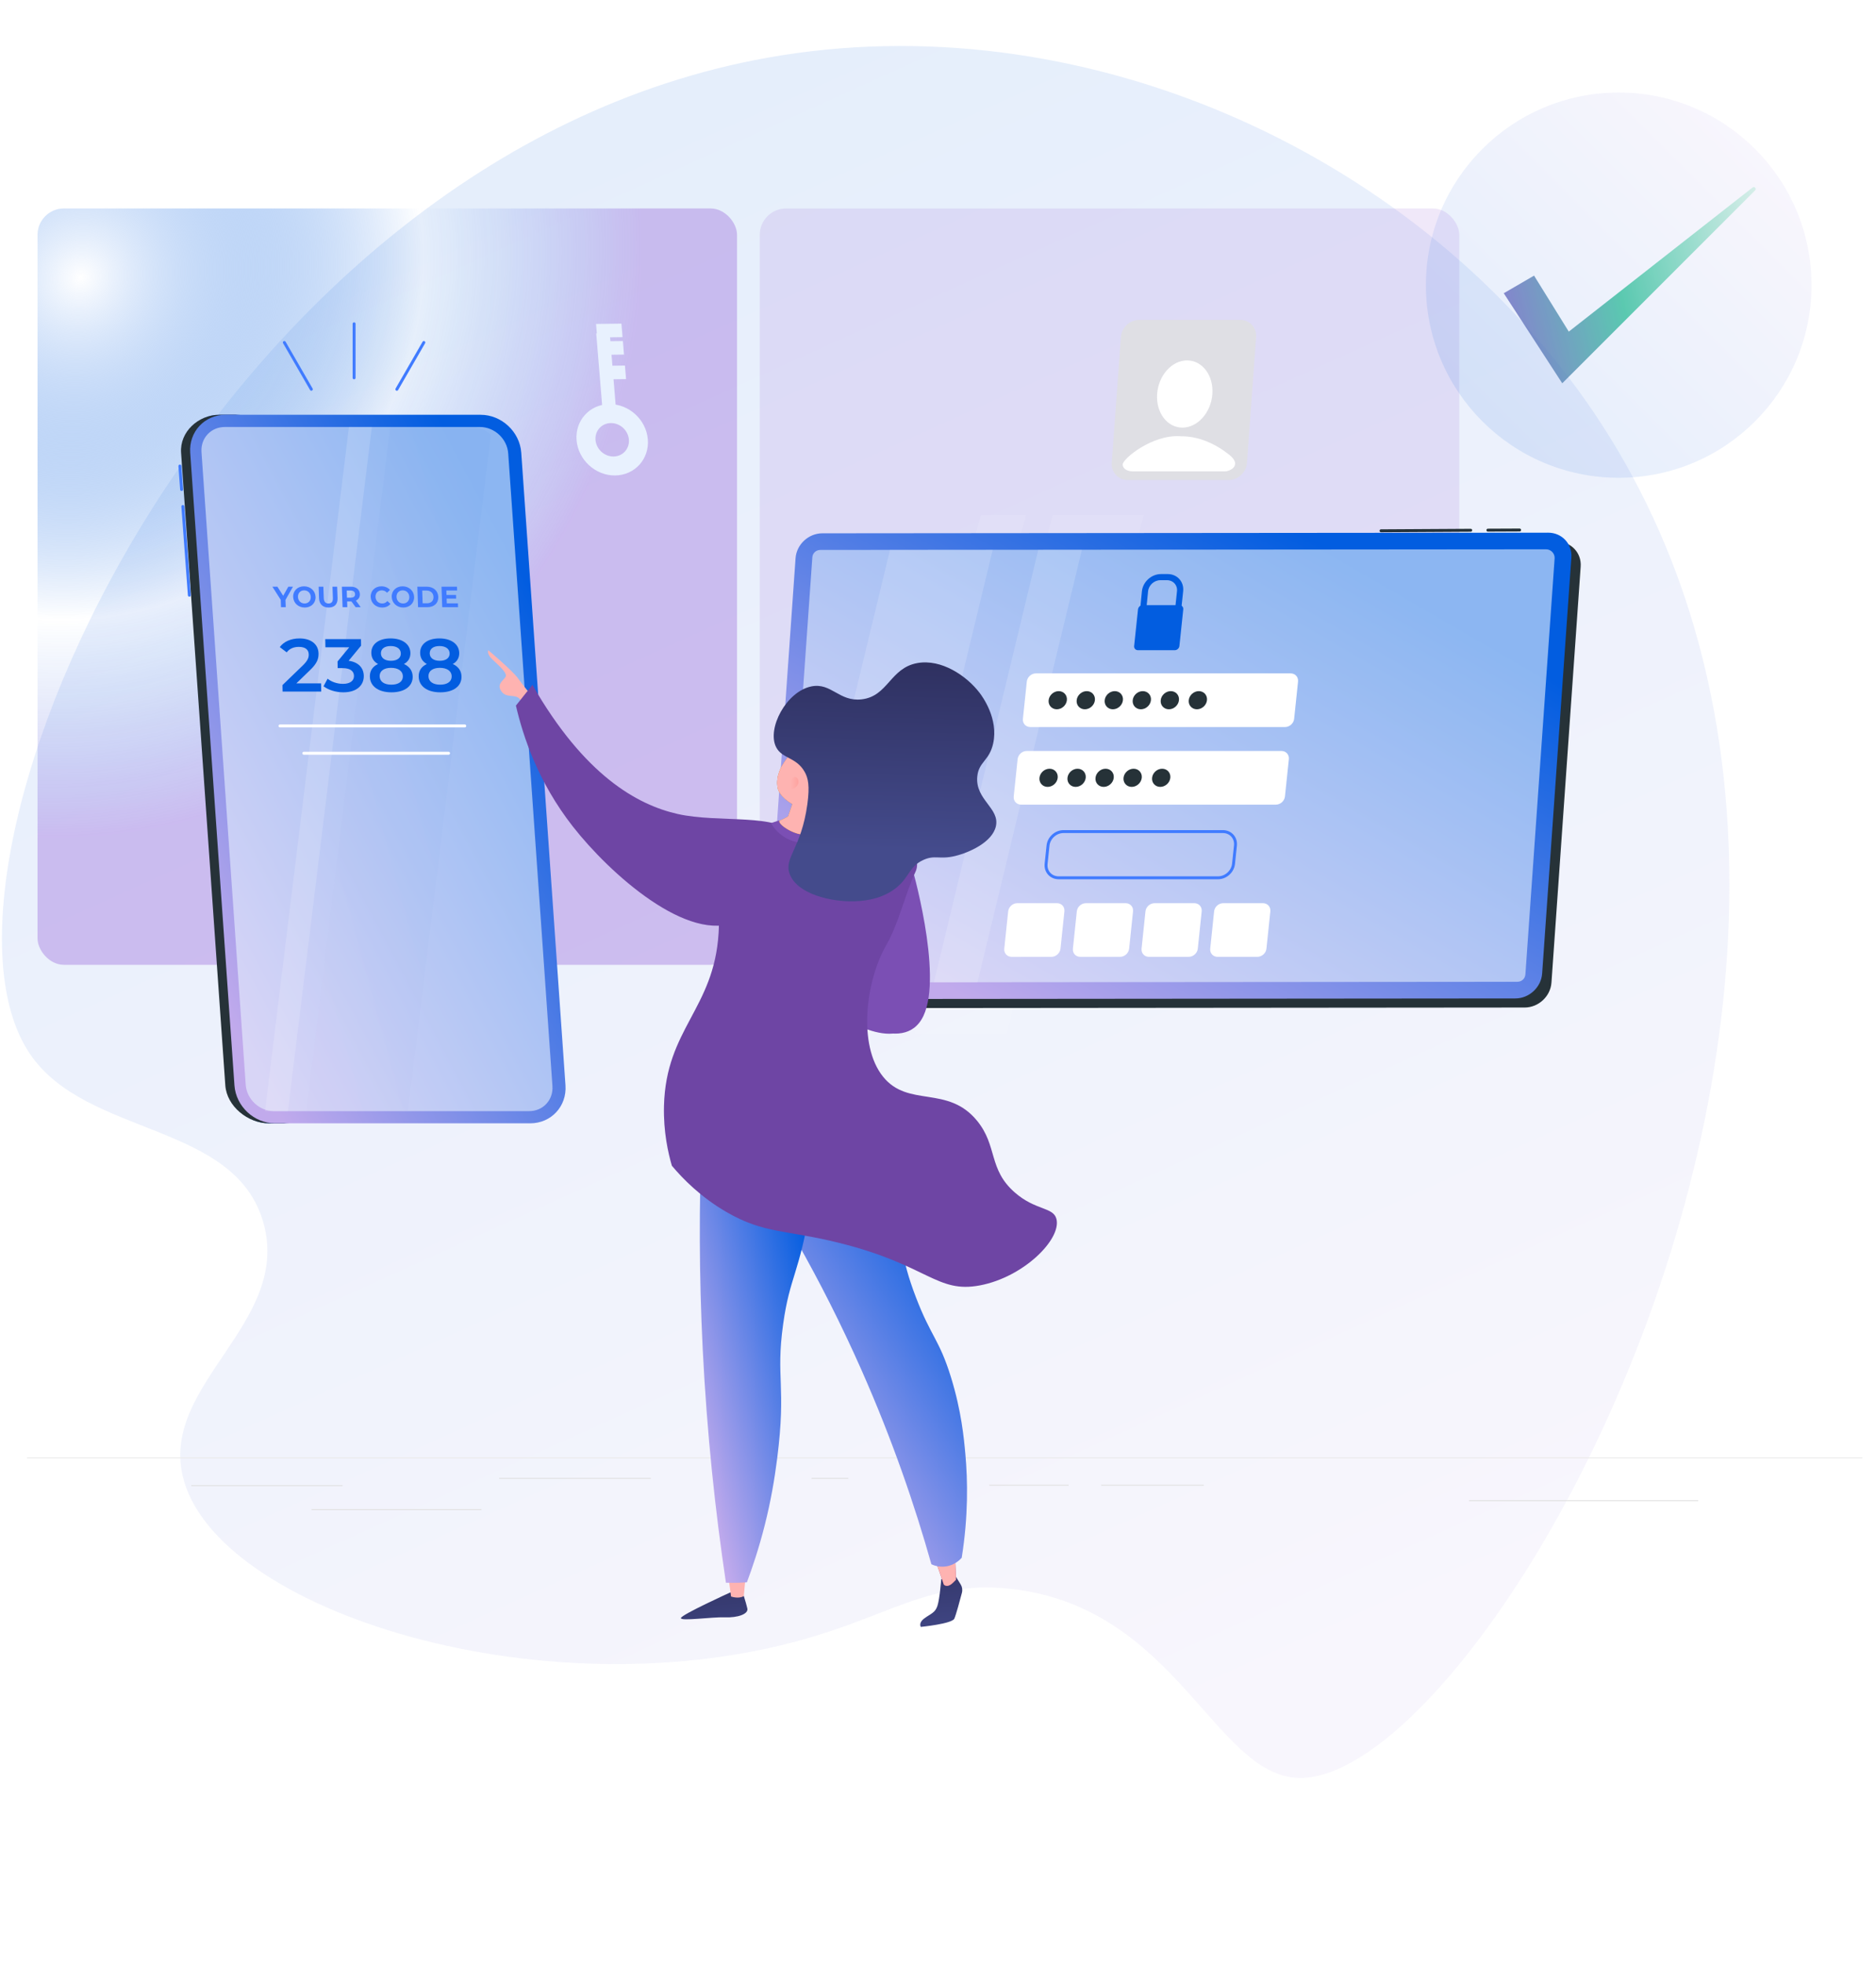 <?xml version="1.0" encoding="UTF-8"?> <svg xmlns="http://www.w3.org/2000/svg" width="510" height="534" viewBox="0 0 510 534" fill="none"><g filter="url(#filter0_b_1_1227)"><path d="M8.197 286.526C23.618 309.138 64.148 304.856 71.678 332.585C79.008 359.578 43.97 376.033 49.625 400.996C58.013 438.028 149.805 466.663 221.974 444.545C243.678 437.893 254.326 429.495 275.116 431.873C319.76 436.979 330.2 482.506 352.963 483.229C404.217 484.859 533.096 259.828 433.254 112.053C386.623 43.035 297.257 1.459 212.241 15.076C58.618 39.681 -26.404 235.788 8.197 286.526Z" fill="url(#paint0_linear_1_1227)" fill-opacity="0.1"></path></g><g filter="url(#filter1_b_1_1227)"><rect x="10.207" y="56.658" width="190.16" height="205.574" rx="7.167" fill="url(#paint1_radial_1_1227)"></rect></g><rect x="396.705" y="262.232" width="190.16" height="205.574" rx="7.167" transform="rotate(-180 396.705 262.232)" fill="url(#paint2_radial_1_1227)"></rect><path d="M93.12 403.669H51.998V403.919H93.12V403.669Z" fill="#E0E0E0"></path><path d="M176.939 401.673H135.697V401.923H176.939V401.673Z" fill="#E0E0E0"></path><path d="M230.606 401.673H220.627V401.923H230.606V401.673Z" fill="#E0E0E0"></path><path d="M130.868 410.193H84.717V410.442H130.868V410.193Z" fill="#E0E0E0"></path><path d="M290.495 403.541H268.941V403.79H290.495V403.541Z" fill="#E0E0E0"></path><path d="M327.251 403.541H299.381V403.79H327.251V403.541Z" fill="#E0E0E0"></path><path d="M461.662 407.759H399.355V408.009H461.662V407.759Z" fill="#E0E0E0"></path><path d="M506.296 396.119H7.363V396.368H506.296V396.119Z" fill="#EBEBEB"></path><path opacity="0.8" d="M341.482 91.604L338.996 125.805C338.912 126.996 338.398 128.078 337.606 128.888C336.692 129.86 335.4 130.468 334.006 130.468H306.572C305.558 130.468 304.643 130.147 303.922 129.589C302.797 128.753 302.125 127.367 302.234 125.804L304.721 91.603C304.901 89.026 307.134 86.939 309.71 86.939H337.142C339.721 86.941 341.662 89.028 341.482 91.604Z" fill="#E0E0E0"></path><path d="M329.586 107.089C329.233 112.134 325.586 116.224 321.44 116.224C317.294 116.224 314.218 112.134 314.57 107.089C314.924 102.044 318.571 97.955 322.717 97.955C326.863 97.955 329.939 102.045 329.586 107.089Z" fill="white"></path><path d="M333.045 128.11H307.94C306.348 128.11 305.245 127.347 305.205 126.275C305.148 124.723 313.289 117.989 321.013 118.572C321.041 118.574 321.068 118.572 321.097 118.572C321.128 118.572 321.159 118.572 321.189 118.572C325.921 118.592 330.377 120.593 334.121 123.553C337.846 126.497 334.32 128.11 333.045 128.11Z" fill="white"></path><path d="M167.229 129.226C161.888 129.293 157.185 124.998 156.744 119.653C156.304 114.308 160.291 109.905 165.631 109.838C170.973 109.771 175.676 114.066 176.116 119.412C176.557 124.756 172.57 129.159 167.229 129.226ZM166.056 114.989C163.554 115.02 161.686 117.084 161.892 119.588C162.099 122.093 164.302 124.105 166.805 124.074C169.307 124.043 171.175 121.979 170.97 119.475C170.763 116.97 168.559 114.958 166.056 114.989Z" fill="#E8F1FE"></path><path d="M167.712 114.246L164.036 114.292L162.086 90.626L165.762 90.58L167.712 114.246Z" fill="#E8F1FE"></path><path d="M169.241 91.638L162.339 91.724L162.035 88.044L168.937 87.959L169.241 91.638Z" fill="#E8F1FE"></path><path d="M169.635 96.369L163.145 96.45L162.842 92.77L169.332 92.689L169.635 96.369Z" fill="#E8F1FE"></path><path d="M170.197 103.037L164.532 103.108L164.229 99.428L169.894 99.357L170.197 103.037Z" fill="#E8F1FE"></path><path opacity="0.1" d="M266.657 139.978L228.998 280.828H241.666L278.909 139.978H266.657Z" fill="white"></path><path opacity="0.1" d="M286.208 139.978L248.549 280.828H273.677L310.92 139.978H286.208Z" fill="white"></path><path d="M421.771 267.067L429.715 154.005C429.977 150.27 427.147 147.244 423.393 147.248L226.081 147.419C222.327 147.422 219.071 150.454 218.809 154.189L210.865 267.251C210.602 270.986 213.432 274.013 217.186 274.009L414.498 273.837C418.252 273.833 421.508 270.802 421.771 267.067Z" fill="#263238"></path><path d="M419.239 264.599L427.183 151.536C427.446 147.801 424.616 144.775 420.862 144.779L223.55 144.95C219.796 144.953 216.54 147.985 216.277 151.72L208.333 264.782C208.071 268.518 210.901 271.544 214.655 271.54L411.967 271.368C415.721 271.365 418.977 268.334 419.239 264.599Z" fill="url(#paint3_linear_1_1227)"></path><path opacity="0.6" d="M414.011 266.264C413.73 266.527 413.242 266.841 412.521 266.842L215.209 267.013C213.882 267.014 212.799 265.858 212.892 264.541L220.836 151.48C220.886 150.769 221.23 150.309 221.512 150.047C221.794 149.784 222.281 149.471 223.002 149.469L420.315 149.298C421.642 149.297 422.725 150.452 422.632 151.77L414.688 264.831C414.636 265.543 414.292 266.003 414.011 266.264Z" fill="#E8F1FE"></path><path d="M348.375 204.111H279.117C277.881 204.111 276.773 205.109 276.644 206.339L275.585 216.466C275.456 217.697 276.354 218.695 277.59 218.695H346.848C348.085 218.695 349.192 217.697 349.321 216.466L350.381 206.339C350.509 205.109 349.611 204.111 348.375 204.111Z" fill="white"></path><path d="M287.357 245.478H276.549C275.312 245.478 274.205 246.476 274.076 247.706L273.016 257.834C272.887 259.064 273.786 260.062 275.022 260.062H285.83C287.066 260.062 288.174 259.064 288.302 257.834L289.362 247.706C289.492 246.476 288.594 245.478 287.357 245.478Z" fill="white"></path><path d="M306.017 245.478H295.209C293.972 245.478 292.865 246.476 292.736 247.706L291.676 257.834C291.548 259.064 292.446 260.062 293.682 260.062H304.49C305.726 260.062 306.834 259.064 306.963 257.834L308.022 247.706C308.152 246.476 307.254 245.478 306.017 245.478Z" fill="white"></path><path d="M324.681 245.478H313.873C312.636 245.478 311.529 246.476 311.4 247.706L310.34 257.834C310.212 259.064 311.11 260.062 312.346 260.062H323.154C324.39 260.062 325.498 259.064 325.627 257.834L326.686 247.706C326.816 246.476 325.918 245.478 324.681 245.478Z" fill="white"></path><path d="M343.343 245.478H332.535C331.299 245.478 330.191 246.476 330.062 247.706L329.003 257.834C328.874 259.064 329.772 260.062 331.008 260.062H341.816C343.052 260.062 344.16 259.064 344.289 257.834L345.349 247.706C345.478 246.476 344.58 245.478 343.343 245.478Z" fill="white"></path><path d="M287.806 238.579H331.129C333.236 238.579 335.121 236.88 335.34 234.784L335.861 229.812C336.081 227.715 334.551 226.017 332.445 226.017H289.121C287.015 226.017 285.13 227.716 284.91 229.812L284.39 234.784C284.17 236.88 285.699 238.579 287.806 238.579Z" stroke="#407BFF" stroke-width="0.796" stroke-miterlimit="10" stroke-linecap="round" stroke-linejoin="round"></path><path d="M350.873 183.021H281.615C280.379 183.021 279.271 184.019 279.142 185.249L278.083 195.377C277.954 196.607 278.852 197.605 280.088 197.605H349.346C350.583 197.605 351.69 196.607 351.819 195.377L352.879 185.249C353.008 184.019 352.109 183.021 350.873 183.021Z" fill="white"></path><path d="M287.541 211.402C287.684 210.04 286.689 208.935 285.321 208.935C283.952 208.935 282.727 210.04 282.584 211.402C282.441 212.764 283.436 213.869 284.805 213.869C286.174 213.869 287.399 212.764 287.541 211.402Z" fill="#263238"></path><path d="M295.158 211.402C295.3 210.04 294.305 208.935 292.936 208.935C291.567 208.935 290.342 210.04 290.199 211.402C290.056 212.764 291.051 213.869 292.419 213.869C293.789 213.869 295.015 212.764 295.158 211.402Z" fill="#263238"></path><path d="M302.777 211.402C302.919 210.04 301.925 208.935 300.555 208.935C299.186 208.935 297.961 210.04 297.818 211.402C297.676 212.764 298.669 213.869 300.04 213.869C301.409 213.869 302.634 212.764 302.777 211.402Z" fill="#263238"></path><path d="M310.395 211.402C310.538 210.04 309.544 208.935 308.175 208.935C306.806 208.935 305.58 210.04 305.437 211.402C305.295 212.764 306.29 213.869 307.659 213.869C309.027 213.869 310.252 212.764 310.395 211.402Z" fill="#263238"></path><path d="M318.159 211.402C318.301 210.04 317.306 208.935 315.938 208.935C314.569 208.935 313.344 210.04 313.201 211.402C313.058 212.764 314.053 213.869 315.422 213.869C316.79 213.869 318.016 212.764 318.159 211.402Z" fill="#263238"></path><path d="M290.036 190.312C290.179 188.95 289.184 187.845 287.815 187.845C286.446 187.845 285.221 188.95 285.078 190.312C284.935 191.674 285.93 192.779 287.298 192.779C288.668 192.78 289.894 191.675 290.036 190.312Z" fill="#263238"></path><path d="M297.656 190.312C297.798 188.95 296.804 187.845 295.434 187.845C294.065 187.845 292.84 188.95 292.697 190.312C292.555 191.674 293.548 192.779 294.917 192.779C296.288 192.78 297.513 191.675 297.656 190.312Z" fill="#263238"></path><path d="M305.274 190.312C305.416 188.95 304.422 187.845 303.054 187.845C301.684 187.845 300.459 188.95 300.316 190.312C300.174 191.674 301.169 192.779 302.537 192.779C303.906 192.78 305.131 191.675 305.274 190.312Z" fill="#263238"></path><path d="M312.889 190.312C313.032 188.95 312.037 187.845 310.669 187.845C309.3 187.845 308.074 188.95 307.932 190.312C307.789 191.674 308.784 192.779 310.153 192.779C311.522 192.779 312.746 191.675 312.889 190.312Z" fill="#263238"></path><path d="M320.504 190.312C320.647 188.95 319.652 187.845 318.284 187.845C316.915 187.845 315.69 188.95 315.547 190.312C315.404 191.674 316.399 192.779 317.768 192.779C319.136 192.78 320.362 191.675 320.504 190.312Z" fill="#263238"></path><path d="M328.123 190.312C328.266 188.95 327.271 187.845 325.903 187.845C324.534 187.845 323.309 188.95 323.166 190.312C323.023 191.674 324.017 192.779 325.387 192.779C326.755 192.78 327.981 191.675 328.123 190.312Z" fill="#263238"></path><path d="M321.649 160.691L321.109 165.806C321.06 166.267 320.645 166.64 320.182 166.64C319.719 166.64 319.383 166.266 319.432 165.806L319.971 160.691C320.146 159.039 318.938 157.694 317.277 157.694H315.438C313.779 157.694 312.286 159.039 312.112 160.691L311.644 165.442H309.967L310.435 160.691C310.706 158.118 313.03 156.025 315.615 156.025H317.454C320.037 156.025 321.92 158.117 321.649 160.691Z" fill="#025DE0"></path><path d="M321.678 165.615L320.627 175.58C320.56 176.211 319.994 176.721 319.36 176.721H309.347C308.714 176.721 308.254 176.211 308.321 175.58L309.373 165.615C309.416 165.208 309.669 164.849 310.012 164.649C310.2 164.538 310.415 164.474 310.639 164.474H320.653C320.87 164.474 321.066 164.534 321.227 164.638C321.539 164.837 321.722 165.2 321.678 165.615Z" fill="#025DE0"></path><path d="M399.822 144.119L375.438 144.263" stroke="#263238" stroke-width="0.796" stroke-miterlimit="10" stroke-linecap="round" stroke-linejoin="round"></path><path d="M413.113 144.052L404.494 144.09" stroke="#263238" stroke-width="0.796" stroke-miterlimit="10" stroke-linecap="round" stroke-linejoin="round"></path><g opacity="0.3"><path d="M241.951 149.443H269.867L241.487 267.016H219.019C218.999 267.016 218.978 267.016 218.958 267.016C216.178 267.001 214.216 264.341 214.868 261.641L241.951 149.443Z" fill="white" fill-opacity="0.5"></path><path d="M282.261 149.443H294.113L265.733 267.016H253.881L282.261 149.443Z" fill="white" fill-opacity="0.5"></path></g><path d="M59.629 112.736H65.293C59.592 112.736 55.293 117.357 55.692 123.059L67.715 294.989C68.113 300.69 73.058 305.312 78.759 305.312H73.095C67.394 305.312 62.45 300.691 62.051 294.989L50.028 123.058C49.629 117.357 53.927 112.736 59.629 112.736Z" fill="#407BFF"></path><path d="M59.629 112.736H65.293C59.592 112.736 55.293 117.357 55.692 123.059L67.714 294.989C68.112 300.69 73.058 305.312 78.759 305.312H73.095C67.394 305.312 61.651 300.691 61.252 294.989L49.229 123.058C48.831 117.357 53.927 112.736 59.629 112.736Z" fill="#263238"></path><path d="M74.78 305.312H144.129C149.829 305.312 154.128 300.691 153.729 294.989L141.707 123.059C141.308 117.358 136.363 112.736 130.662 112.736H61.314C55.613 112.736 51.314 117.357 51.713 123.059L63.736 294.989C64.135 300.69 69.079 305.312 74.78 305.312Z" fill="url(#paint4_linear_1_1227)"></path><g opacity="0.6"><path d="M130.478 116.052C134.437 116.052 137.884 119.275 138.16 123.236L150.182 295.165C150.311 297.009 149.723 298.732 148.527 300.016C147.334 301.297 145.665 302.002 143.829 302.002H74.48C70.522 302.002 67.076 298.78 66.799 294.818L54.775 122.89C54.647 121.047 55.234 119.323 56.431 118.039C57.623 116.759 59.293 116.053 61.129 116.053L130.478 116.052Z" fill="#E8F1FE"></path></g><g opacity="0.3"><path d="M110.895 302.003H83.236L106.047 116.052H128.307C130.336 116.052 132.152 116.903 133.435 118.261L110.895 302.003Z" fill="url(#paint5_linear_1_1227)" fill-opacity="0.1"></path><path d="M78.273 302.003H72.051L94.861 116.052H101.083L78.273 302.003Z" fill="white" fill-opacity="0.5"></path></g><path d="M76.115 197.302H126.349" stroke="white" stroke-width="0.796" stroke-miterlimit="10" stroke-linecap="round" stroke-linejoin="round"></path><path d="M82.594 204.728H121.942" stroke="white" stroke-width="0.796" stroke-miterlimit="10" stroke-linecap="round" stroke-linejoin="round"></path><path d="M77.611 163.052L77.68 165.026H76.393L76.324 163.036L74.045 159.455H75.412L76.985 161.929L78.384 159.455H79.648L77.611 163.052Z" fill="#407BFF"></path><path d="M79.699 162.238C79.64 160.582 80.885 159.357 82.642 159.357C84.39 159.357 85.729 160.575 85.787 162.238C85.846 163.901 84.593 165.119 82.844 165.119C81.088 165.119 79.758 163.892 79.699 162.238ZM84.484 162.238C84.447 161.179 83.674 160.456 82.681 160.456C81.687 160.456 80.966 161.18 81.002 162.238C81.039 163.297 81.812 164.021 82.806 164.021C83.799 164.02 84.521 163.296 84.484 162.238Z" fill="#407BFF"></path><path d="M86.73 162.574L86.621 159.455H87.908L88.015 162.527C88.052 163.586 88.529 164.023 89.308 164.023C90.095 164.023 90.533 163.585 90.496 162.527L90.389 159.455H91.66L91.769 162.574C91.827 164.214 90.921 165.121 89.339 165.121C87.758 165.121 86.788 164.214 86.73 162.574Z" fill="#407BFF"></path><path d="M96.677 165.026L95.549 163.474H95.485H94.364L94.419 165.026H93.132L92.938 159.455H95.345C96.832 159.455 97.788 160.227 97.832 161.476C97.862 162.312 97.463 162.925 96.749 163.236L98.061 165.026H96.677ZM95.31 160.505H94.26L94.328 162.447H95.377C96.164 162.447 96.549 162.081 96.527 161.476C96.506 160.864 96.096 160.505 95.31 160.505Z" fill="#407BFF"></path><path d="M100.777 162.238C100.719 160.558 101.964 159.357 103.696 159.357C104.658 159.357 105.473 159.707 106.02 160.344L105.22 161.108C104.832 160.678 104.356 160.456 103.799 160.456C102.757 160.456 102.044 161.187 102.081 162.238C102.118 163.289 102.882 164.021 103.924 164.021C104.48 164.021 104.941 163.798 105.299 163.36L106.152 164.125C105.65 164.769 104.86 165.12 103.89 165.12C102.166 165.119 100.836 163.916 100.777 162.238Z" fill="#407BFF"></path><path d="M106.492 162.238C106.433 160.582 107.679 159.357 109.435 159.357C111.183 159.357 112.522 160.575 112.58 162.238C112.639 163.901 111.386 165.119 109.638 165.119C107.881 165.119 106.551 163.892 106.492 162.238ZM111.277 162.238C111.24 161.179 110.467 160.456 109.474 160.456C108.48 160.456 107.759 161.18 107.795 162.238C107.832 163.297 108.605 164.021 109.599 164.021C110.591 164.02 111.314 163.296 111.277 162.238Z" fill="#407BFF"></path><path d="M113.457 159.455H115.985C117.804 159.455 119.09 160.553 119.15 162.241C119.21 163.928 117.999 165.027 116.179 165.027H113.652L113.457 159.455ZM116.078 163.967C117.183 163.967 117.884 163.306 117.846 162.241C117.809 161.175 117.062 160.514 115.957 160.514H114.78L114.901 163.968H116.078V163.967Z" fill="#407BFF"></path><path d="M124.494 163.991L124.53 165.026H120.222L120.027 159.455H124.232L124.268 160.489H121.343L121.384 161.699H123.968L124.004 162.702H121.42L121.465 163.991H124.494Z" fill="#407BFF"></path><path d="M87.287 185.729L87.326 187.968H76.822L76.791 186.198L82.356 180.825C83.717 179.501 83.948 178.666 83.933 177.874C83.911 176.571 83.001 175.817 81.251 175.817C79.866 175.817 78.715 176.285 77.939 177.303L76.061 175.878C77.134 174.392 79.094 173.517 81.435 173.517C84.529 173.517 86.552 175.084 86.596 177.608C86.62 178.992 86.256 180.255 84.313 182.107L80.57 185.73H87.287V185.729Z" fill="#025DE0"></path><path d="M98.899 183.69C98.941 186.092 97.165 188.168 93.338 188.168C91.322 188.168 89.296 187.557 87.955 186.519L89.059 184.462C90.091 185.317 91.648 185.867 93.256 185.867C95.149 185.867 96.254 185.032 96.23 183.71C96.208 182.427 95.257 181.593 93.099 181.593H91.796L91.765 179.781L94.933 175.935H88.46L88.422 173.716H98.132L98.162 175.487L94.773 179.599C97.469 179.944 98.861 181.552 98.899 183.69Z" fill="#025DE0"></path><path d="M112.192 183.874C112.239 186.52 109.966 188.169 106.424 188.169C102.882 188.169 100.594 186.52 100.548 183.874C100.521 182.306 101.314 181.147 102.768 180.475C101.617 179.844 100.968 178.826 100.945 177.483C100.902 175.04 103.012 173.513 106.168 173.513C109.344 173.513 111.528 175.04 111.571 177.483C111.594 178.826 110.961 179.844 109.812 180.475C111.31 181.147 112.165 182.306 112.192 183.874ZM109.523 183.793C109.498 182.388 108.262 181.513 106.307 181.513C104.353 181.513 103.187 182.388 103.212 183.793C103.237 185.238 104.433 186.093 106.387 186.093C108.342 186.092 109.548 185.237 109.523 183.793ZM103.552 177.605C103.573 178.826 104.605 179.599 106.274 179.599C107.964 179.599 108.989 178.826 108.968 177.605C108.946 176.322 107.833 175.589 106.204 175.589C104.575 175.59 103.529 176.322 103.552 177.605Z" fill="#025DE0"></path><path d="M125.463 183.874C125.51 186.52 123.238 188.169 119.695 188.169C116.153 188.169 113.866 186.52 113.819 183.874C113.792 182.306 114.585 181.147 116.039 180.475C114.889 179.844 114.239 178.826 114.216 177.483C114.173 175.04 116.284 173.513 119.439 173.513C122.615 173.513 124.8 175.04 124.842 177.483C124.866 178.826 124.233 179.844 123.083 180.475C124.581 181.147 125.435 182.306 125.463 183.874ZM122.795 183.793C122.77 182.388 121.534 181.513 119.579 181.513C117.625 181.513 116.458 182.388 116.483 183.793C116.508 185.238 117.705 186.093 119.659 186.093C121.613 186.092 122.82 185.237 122.795 183.793ZM116.823 177.605C116.845 178.826 117.875 179.599 119.545 179.599C121.234 179.599 122.26 178.826 122.238 177.605C122.216 176.322 121.103 175.589 119.474 175.589C117.846 175.59 116.801 176.322 116.823 177.605Z" fill="#025DE0"></path><path d="M49.707 137.662L51.476 161.781" stroke="#407BFF" stroke-width="0.796" stroke-miterlimit="10" stroke-linecap="round" stroke-linejoin="round"></path><path d="M48.902 126.673L49.369 133.039" stroke="#407BFF" stroke-width="0.796" stroke-miterlimit="10" stroke-linecap="round" stroke-linejoin="round"></path><path d="M96.262 102.69V88.005" stroke="#407BFF" stroke-width="0.796" stroke-miterlimit="10" stroke-linecap="round" stroke-linejoin="round"></path><path d="M84.638 105.796L77.299 93.087" stroke="#407BFF" stroke-width="0.796" stroke-miterlimit="10" stroke-linecap="round" stroke-linejoin="round"></path><path d="M115.224 93.087L107.885 105.802" stroke="#407BFF" stroke-width="0.796" stroke-miterlimit="10" stroke-linecap="round" stroke-linejoin="round"></path><path d="M259.63 428.169L261.154 430.615C261.58 431.299 261.707 432.123 261.502 432.902C260.97 434.936 259.906 438.9 259.442 439.934C258.81 441.341 250.333 442.178 250.333 442.178C250.333 442.178 249.577 441.114 251.337 439.829C253.097 438.545 254.228 438.343 254.85 436.447C255.47 434.551 255.885 429.188 255.885 429.188L259.63 428.169Z" fill="url(#paint6_linear_1_1227)"></path><path d="M253.293 421.954C253.85 422.397 256.572 430.661 256.572 430.661C256.572 430.661 257.453 431.787 259.127 430.125C260.801 428.461 259.885 429.379 259.885 429.379L259.571 421.251L253.293 421.954Z" fill="url(#paint7_linear_1_1227)"></path><path d="M253.293 421.954C253.85 422.397 256.572 430.661 256.572 430.661C256.572 430.661 257.453 431.787 259.127 430.125C260.801 428.461 259.885 429.379 259.885 429.379L259.571 421.251L253.293 421.954Z" fill="url(#paint8_linear_1_1227)"></path><path d="M199.049 309.251C210.598 326.15 223.054 347.181 234.194 372.354C242.613 391.377 248.719 409.238 253.202 425.157C253.808 425.438 255.239 425.998 257.068 425.756C259.562 425.426 261.057 423.834 261.447 423.39C263.272 411.979 263.071 402.314 262.451 395.34C262.055 390.874 261.353 383.437 258.506 374.256C255.319 363.972 253.126 363.394 248.967 352.514C244.649 341.221 245.695 338.402 241.561 324.27C239.862 318.464 237.019 309.824 232.327 299.49C221.235 302.743 210.142 305.997 199.049 309.251Z" fill="url(#paint9_linear_1_1227)"></path><path d="M198.426 432.858C198.426 432.858 185.327 438.811 185.113 439.762C184.899 440.712 193.537 439.443 197.063 439.58C200.589 439.717 203.49 438.675 203.171 437.181C202.851 435.688 201.617 431.931 201.617 431.931L198.426 432.858Z" fill="url(#paint10_linear_1_1227)"></path><path d="M197.949 428.027L198.746 433.925C198.746 433.925 200.82 434.663 202.212 433.79L202.807 427.322L197.949 428.027Z" fill="url(#paint11_linear_1_1227)"></path><path d="M190.742 309.544C190.051 327.136 190.023 346.249 191.035 366.667C192.175 389.659 194.465 410.91 197.351 430.174C198.424 430.208 199.552 430.214 200.73 430.181C201.525 430.159 202.295 430.12 203.04 430.069C204.538 426.074 206.309 420.821 207.894 414.547C209.56 407.95 210.566 402.032 211.282 396.372C213.805 376.447 210.849 374.709 212.896 359.943C214.709 346.865 217.287 346.354 220.313 327.786C223.597 307.64 221.153 304.617 219.964 303.525C214.903 298.877 203.015 302.041 190.742 309.544Z" fill="url(#paint12_linear_1_1227)"></path><path d="M144.424 188.961C144.424 188.961 142.183 186.279 140.755 184.281C139.327 182.283 132.741 176.724 132.741 176.724C132.741 176.724 132.269 177.639 133.691 179.056C135.114 180.473 138.095 182.889 137.445 183.953C136.794 185.017 134.92 185.983 136.331 187.935C137.741 189.886 140.089 188.481 141.339 190.044C142.589 191.606 143.872 193.313 143.872 193.313L144.424 188.961Z" fill="url(#paint13_linear_1_1227)"></path><path d="M144.74 186.146C143.244 188.022 141.749 189.898 140.254 191.774C142.166 200.046 146.241 212.511 155.717 224.619C165.761 237.452 187.185 256.673 200.521 250.372C208.65 246.531 219.624 233.352 215.681 226.998C211.89 220.889 195.484 223.777 184.217 221.232C173.172 218.738 158.838 210.699 144.74 186.146Z" fill="#6E45A4"></path><path d="M247.712 234.931C247.712 234.931 256.451 264.675 251.037 276.119C245.623 287.564 228.359 274.996 228.359 274.996L247.712 234.931Z" fill="#7B4FB4"></path><path d="M246.095 234.962C246.095 234.962 254.833 264.706 249.42 276.151C244.006 287.595 226.742 275.027 226.742 275.027L246.095 234.962Z" fill="#7B4FB4"></path><path d="M220.539 223.93C209.314 223.726 200.668 224.092 195.889 229.081C190.841 234.351 196.183 240.06 195.356 253.574C194.091 274.264 181.04 279.597 180.507 300.572C180.327 307.639 181.647 313.383 182.651 316.838C185.618 320.372 190.456 325.345 197.525 329.438C207.813 335.393 213.677 334.188 228.344 337.861C252.336 343.868 254.627 351.595 266.41 349.357C278.319 347.095 288.585 336.808 287.199 331.312C286.368 328.021 281.57 329.063 275.913 324.139C268.622 317.792 271.244 311.526 265.656 304.657C257.629 294.791 246.886 301.164 240.043 292.61C233.121 283.958 235.412 266.561 240.88 256.987C244.451 250.733 245.879 243.465 248.892 236.923C249.142 236.38 249.427 235.492 249.269 234.392C248.665 230.188 241.589 228.055 236.23 226.493C228.057 224.112 221.462 223.947 220.539 223.93Z" fill="#6E45A4"></path><path d="M209.611 223.707L211.808 222.978C211.808 222.978 212.452 225.96 219.573 226.179C223.52 226.093 226.024 223.826 226.024 223.826L227.56 224.895C227.56 224.895 224.334 229.109 219.058 229.119C212.249 229.131 209.611 223.707 209.611 223.707Z" fill="#7B4FB4"></path><path d="M211.411 214.077C210.809 210.815 212.64 208.011 213.041 207.408C214.725 204.882 215.127 204.553 215.856 204.155L216.865 203.653C216.865 203.653 216.923 203.636 216.983 203.621C217.616 203.458 219.711 203.586 220.126 203.715C221.452 204.127 222.389 209.768 221.266 217.519C221.32 218.128 221.374 218.736 221.427 219.345C224.445 218.927 225.318 219.215 225.473 219.619C225.809 220.495 223.707 225.61 220.832 226.617C217.227 227.879 212.204 224.587 211.903 223.395C211.78 222.913 211.802 223.328 214.257 221.906C214.483 221.193 215.185 219.263 215.411 218.55C214.891 218.217 211.855 216.48 211.411 214.077Z" fill="url(#paint14_linear_1_1227)"></path><path d="M211.411 214.077C210.809 210.815 212.64 208.011 213.041 207.408C214.725 204.882 215.127 204.553 215.856 204.155L216.865 203.653C216.865 203.653 216.923 203.636 216.983 203.621C217.616 203.458 219.711 203.586 220.126 203.715C221.452 204.127 222.389 209.768 221.266 217.519C221.32 218.128 221.374 218.736 221.427 219.345C224.445 218.927 225.318 219.215 225.473 219.619C225.809 220.495 223.707 225.61 220.832 226.617C217.227 227.879 212.204 224.587 211.903 223.395C211.78 222.913 211.802 223.328 214.257 221.906C214.483 221.193 215.185 219.263 215.411 218.55C214.891 218.217 211.855 216.48 211.411 214.077Z" fill="url(#paint15_linear_1_1227)"></path><path d="M211.411 214.077C210.809 210.815 212.64 208.011 213.041 207.408C214.725 204.882 215.127 204.553 215.856 204.155L216.865 203.653C216.865 203.653 216.923 203.636 216.983 203.621C217.616 203.458 219.711 203.586 220.126 203.715C221.452 204.127 222.389 209.768 221.266 217.519C221.32 218.128 221.374 218.736 221.427 219.345C224.445 218.927 225.318 219.215 225.473 219.619C225.809 220.495 223.707 225.61 220.832 226.617C217.227 227.879 212.204 224.587 211.903 223.395C211.78 222.913 211.802 223.328 214.257 221.906C214.483 221.193 215.185 219.263 215.411 218.55C214.891 218.217 211.855 216.48 211.411 214.077Z" fill="url(#paint16_linear_1_1227)"></path><path d="M215.523 211.451C216.188 210.692 217.158 211.55 217.068 212.602C216.978 213.654 215.859 214.655 214.89 214.357C213.921 214.058 214.627 212.471 215.523 211.451Z" fill="url(#paint17_linear_1_1227)"></path><path d="M234.229 190.079C228.096 190.775 226.012 185.474 220.591 186.558C213.774 187.92 208.415 198.037 211.004 203.095C212.62 206.252 216.462 205.738 218.748 209.78C219.699 211.463 220.171 213.564 219.485 218.576C217.819 230.757 213.013 233.107 214.691 237.576C216.762 243.09 226.191 245.142 232.023 244.965C233.996 244.906 239.183 244.748 243.454 241.447C247.279 238.49 246.998 235.618 250.93 233.77C254.142 232.26 255.346 233.7 259.679 232.651C263.327 231.767 269.764 228.981 270.741 224.558C271.83 219.63 265.1 217.375 265.674 211.084C266.045 207.016 268.962 206.827 270.004 202.039C271.467 195.314 267.093 189.339 266.316 188.317C262.807 183.697 255.91 179.021 249.354 180.224C241.948 181.584 241.423 189.263 234.229 190.079Z" fill="url(#paint18_linear_1_1227)"></path><g filter="url(#filter2_b_1_1227)"><path d="M440.053 25.149C411.105 25.149 387.638 48.589 387.638 77.503C387.638 106.417 411.105 129.857 440.053 129.857C469.002 129.857 492.469 106.417 492.469 77.503C492.469 48.589 469.002 25.149 440.053 25.149Z" fill="url(#paint19_linear_1_1227)" fill-opacity="0.1"></path></g><g opacity="0.8"><path d="M408.805 79.698L424.705 104.178L477.151 51.732C477.612 51.271 476.976 50.553 476.463 50.955L426.482 90.131L417.043 74.912L408.805 79.698Z" fill="url(#paint20_linear_1_1227)"></path></g><defs><filter id="filter0_b_1_1227" x="-31.403" y="-19.43" width="533.478" height="534.599" filterUnits="userSpaceOnUse" color-interpolation-filters="sRGB"><feFlood flood-opacity="0" result="BackgroundImageFix"></feFlood><feGaussianBlur in="BackgroundImageFix" stdDeviation="15.966"></feGaussianBlur><feComposite in2="SourceAlpha" operator="in" result="effect1_backgroundBlur_1_1227"></feComposite><feBlend mode="normal" in="SourceGraphic" in2="effect1_backgroundBlur_1_1227" result="shape"></feBlend></filter><filter id="filter1_b_1_1227" x="-21.724" y="24.726" width="254.023" height="269.437" filterUnits="userSpaceOnUse" color-interpolation-filters="sRGB"><feFlood flood-opacity="0" result="BackgroundImageFix"></feFlood><feGaussianBlur in="BackgroundImageFix" stdDeviation="15.966"></feGaussianBlur><feComposite in2="SourceAlpha" operator="in" result="effect1_backgroundBlur_1_1227"></feComposite><feBlend mode="normal" in="SourceGraphic" in2="effect1_backgroundBlur_1_1227" result="shape"></feBlend></filter><filter id="filter2_b_1_1227" x="355.706" y="-6.783" width="168.694" height="168.571" filterUnits="userSpaceOnUse" color-interpolation-filters="sRGB"><feFlood flood-opacity="0" result="BackgroundImageFix"></feFlood><feGaussianBlur in="BackgroundImageFix" stdDeviation="15.966"></feGaussianBlur><feComposite in2="SourceAlpha" operator="in" result="effect1_backgroundBlur_1_1227"></feComposite><feBlend mode="normal" in="SourceGraphic" in2="effect1_backgroundBlur_1_1227" result="shape"></feBlend></filter><linearGradient id="paint0_linear_1_1227" x1="357.237" y1="465.274" x2="165.359" y2="41.255" gradientUnits="userSpaceOnUse"><stop stop-color="#C1AAEC"></stop><stop offset="1" stop-color="#025DE0"></stop></linearGradient><radialGradient id="paint1_radial_1_1227" cx="0" cy="0" r="1" gradientUnits="userSpaceOnUse" gradientTransform="translate(21.721 74.414) rotate(46.905) scale(257.207 271.526)"><stop stop-color="white"></stop><stop offset="0.354" stop-color="#025DE0" stop-opacity="0"></stop><stop offset="0.58" stop-color="#8241D2" stop-opacity="0.3"></stop></radialGradient><radialGradient id="paint2_radial_1_1227" cx="0" cy="0" r="1" gradientUnits="userSpaceOnUse" gradientTransform="translate(395.137 262.232) rotate(38.16) scale(178.415 188.348)"><stop stop-color="white" stop-opacity="0.12"></stop><stop offset="0.267" stop-color="#025DE0" stop-opacity="0"></stop><stop offset="0.58" stop-color="#8241D2" stop-opacity="0.12"></stop></radialGradient><linearGradient id="paint3_linear_1_1227" x1="240.604" y1="258.703" x2="318.299" y2="124.543" gradientUnits="userSpaceOnUse"><stop stop-color="#C1AAEC"></stop><stop offset="1" stop-color="#025DE0"></stop></linearGradient><linearGradient id="paint4_linear_1_1227" x1="66.743" y1="285.811" x2="179.362" y2="226.122" gradientUnits="userSpaceOnUse"><stop stop-color="#C1AAEC"></stop><stop offset="1" stop-color="#025DE0"></stop></linearGradient><linearGradient id="paint5_linear_1_1227" x1="90.641" y1="283.172" x2="156.769" y2="265.321" gradientUnits="userSpaceOnUse"><stop stop-color="#C1AAEC"></stop><stop offset="1" stop-color="#025DE0"></stop></linearGradient><linearGradient id="paint6_linear_1_1227" x1="253.57" y1="407.374" x2="256.824" y2="448.787" gradientUnits="userSpaceOnUse"><stop offset="0.004" stop-color="#26264F"></stop><stop offset="1" stop-color="#444B8C"></stop></linearGradient><linearGradient id="paint7_linear_1_1227" x1="256.837" y1="434.484" x2="256.246" y2="391.591" gradientUnits="userSpaceOnUse"><stop stop-color="#AB316D"></stop><stop offset="1" stop-color="#792D3D"></stop></linearGradient><linearGradient id="paint8_linear_1_1227" x1="256.792" y1="118.862" x2="256.179" y2="149.847" gradientUnits="userSpaceOnUse"><stop stop-color="#FF928E"></stop><stop offset="1" stop-color="#FEB3B1"></stop></linearGradient><linearGradient id="paint9_linear_1_1227" x1="221.083" y1="405.214" x2="281.049" y2="367.927" gradientUnits="userSpaceOnUse"><stop stop-color="#C1AAEC"></stop><stop offset="1" stop-color="#025DE0"></stop></linearGradient><linearGradient id="paint10_linear_1_1227" x1="192.079" y1="412.204" x2="195.333" y2="453.618" gradientUnits="userSpaceOnUse"><stop offset="0.004" stop-color="#26264F"></stop><stop offset="1" stop-color="#444B8C"></stop></linearGradient><linearGradient id="paint11_linear_1_1227" x1="200.433" y1="214.205" x2="200.004" y2="236.043" gradientUnits="userSpaceOnUse"><stop stop-color="#FF928E"></stop><stop offset="1" stop-color="#FEB3B1"></stop></linearGradient><linearGradient id="paint12_linear_1_1227" x1="194.924" y1="417.155" x2="237.186" y2="406.753" gradientUnits="userSpaceOnUse"><stop stop-color="#C1AAEC"></stop><stop offset="1" stop-color="#025DE0"></stop></linearGradient><linearGradient id="paint13_linear_1_1227" x1="138.678" y1="-336.072" x2="137.653" y2="-283.526" gradientUnits="userSpaceOnUse"><stop stop-color="#FF928E"></stop><stop offset="1" stop-color="#FEB3B1"></stop></linearGradient><linearGradient id="paint14_linear_1_1227" x1="220.102" y1="209.062" x2="214.899" y2="230.109" gradientUnits="userSpaceOnUse"><stop stop-color="#AB316D"></stop><stop offset="1" stop-color="#792D3D"></stop></linearGradient><linearGradient id="paint15_linear_1_1227" x1="218.09" y1="225.104" x2="243.589" y2="200.532" gradientUnits="userSpaceOnUse"><stop stop-color="#FFC444"></stop><stop offset="1" stop-color="#F36F56"></stop></linearGradient><linearGradient id="paint16_linear_1_1227" x1="218.561" y1="-518.437" x2="216.88" y2="-444.466" gradientUnits="userSpaceOnUse"><stop stop-color="#FF928E"></stop><stop offset="1" stop-color="#FEB3B1"></stop></linearGradient><linearGradient id="paint17_linear_1_1227" x1="220.866" y1="115.954" x2="210.576" y2="115.779" gradientUnits="userSpaceOnUse"><stop stop-color="#FF928E"></stop><stop offset="0.415" stop-color="#FEB3B1"></stop></linearGradient><linearGradient id="paint18_linear_1_1227" x1="237.784" y1="230.756" x2="239.539" y2="159.429" gradientUnits="userSpaceOnUse"><stop stop-color="#444B8C"></stop><stop offset="1" stop-color="#26264F"></stop></linearGradient><linearGradient id="paint19_linear_1_1227" x1="477.005" y1="35.752" x2="403.012" y2="109.833" gradientUnits="userSpaceOnUse"><stop stop-color="#C1AAEC"></stop><stop offset="1" stop-color="#025DE0"></stop></linearGradient><linearGradient id="paint20_linear_1_1227" x1="398.333" y1="104.178" x2="496.04" y2="81.118" gradientUnits="userSpaceOnUse"><stop stop-color="#8241D2"></stop><stop offset="0.466" stop-color="#36BF9E"></stop><stop offset="1" stop-color="#F8F8F8"></stop></linearGradient></defs></svg> 